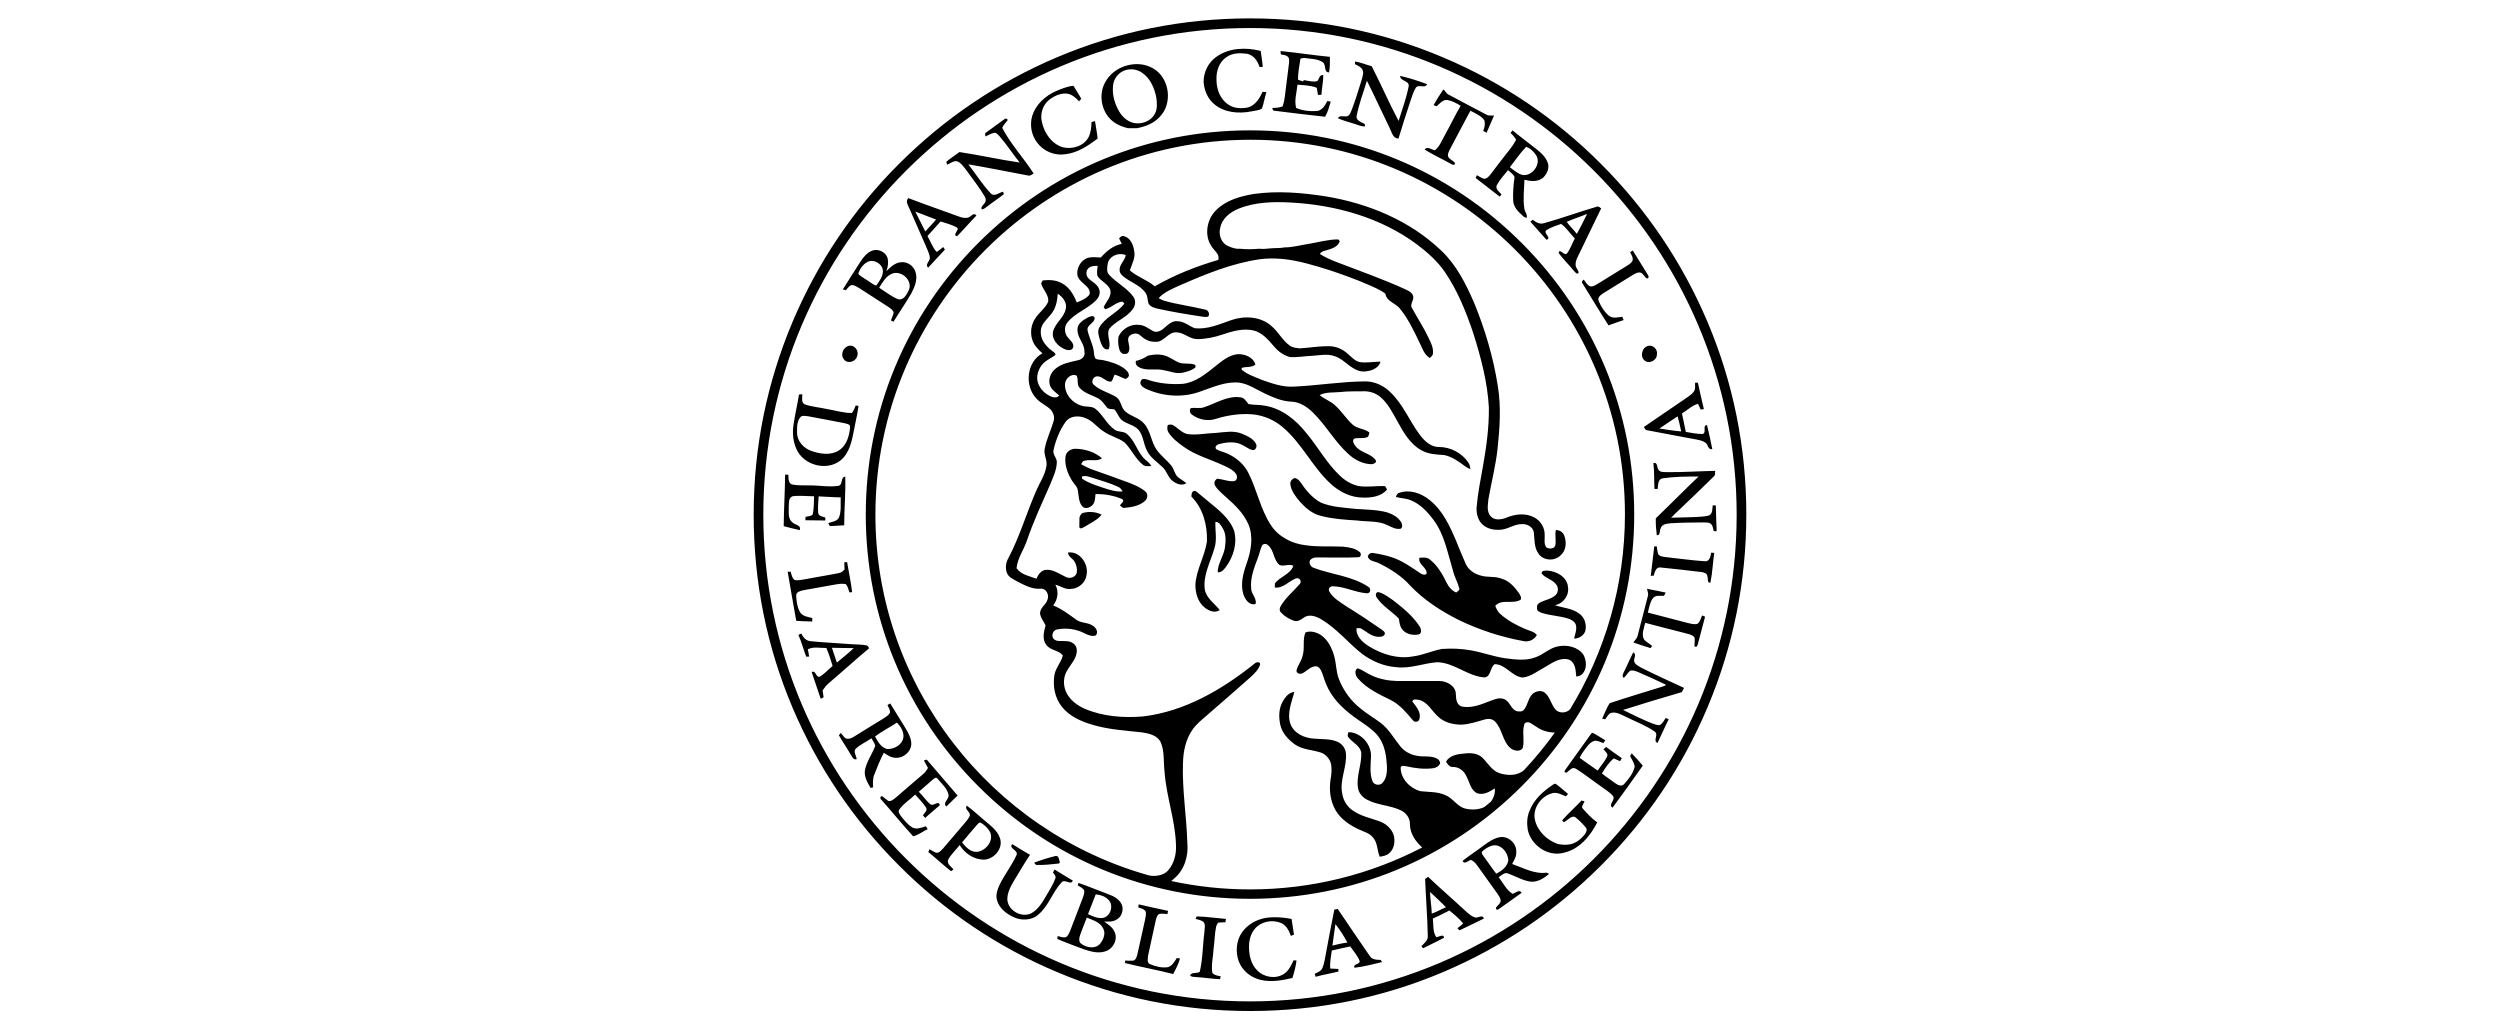 <svg width="170" height="70" viewBox="0 0 170 70" fill="none" xmlns="http://www.w3.org/2000/svg">
<rect width="170" height="70" fill="white"/>
<path d="M87.745 32.951C87.712 32.804 87.786 32.672 87.893 32.582C88.089 32.394 88.311 32.632 88.433 32.787C88.794 33.336 89.237 33.869 89.827 34.18C90.581 34.492 91.4 34.517 92.204 34.607C92.916 34.656 93.646 34.656 94.334 34.844C94.687 34.959 95.047 35.156 95.252 35.467C95.351 35.606 95.4 35.811 95.269 35.943C94.941 36.033 94.638 35.844 94.351 35.713C93.711 35.393 92.966 35.492 92.277 35.393C91.458 35.344 90.622 35.287 89.827 35.082C89.253 34.951 88.786 34.549 88.401 34.123C88.122 33.787 87.811 33.41 87.745 32.951ZM66.887 58.456C66.207 58.448 65.6 58.022 65.256 57.464C65.002 57.808 64.666 58.087 64.469 58.472C64.379 58.759 64.691 58.931 64.838 59.12C64.797 59.153 64.715 59.21 64.674 59.243C64.142 58.825 63.65 58.366 63.125 57.94C63.142 57.89 63.183 57.792 63.207 57.743C63.339 57.825 63.47 57.907 63.617 57.972C63.83 58.054 63.978 57.841 64.117 57.71C64.601 57.153 65.076 56.587 65.551 56.03C65.691 55.858 65.846 55.694 65.936 55.497C66.043 55.202 65.551 55.071 65.74 54.784C66.133 55.063 66.477 55.399 66.854 55.71C67.281 56.087 67.813 56.431 68.002 57.005C68.231 57.694 67.592 58.448 66.887 58.456ZM67.305 56.546C67.158 56.292 66.936 56.087 66.682 55.94C66.568 55.899 66.502 56.038 66.428 56.096C66.092 56.489 65.748 56.882 65.42 57.284C65.674 57.603 66.01 57.972 66.469 57.923C67.067 57.841 67.617 57.12 67.305 56.546ZM76.32 61.627C76.394 61.98 76.23 62.398 75.886 62.554C75.64 62.701 75.353 62.66 75.083 62.668C75.362 62.857 75.656 63.054 75.788 63.365C76.042 63.881 75.689 64.537 75.157 64.693C74.673 64.857 74.165 64.701 73.706 64.553C73.1 64.324 72.485 64.103 71.895 63.849C71.903 63.799 71.919 63.701 71.919 63.652C72.108 63.693 72.313 63.791 72.501 63.717C72.665 63.594 72.731 63.39 72.804 63.209C73.075 62.521 73.329 61.824 73.599 61.136C73.665 60.956 73.747 60.767 73.731 60.57C73.649 60.39 73.452 60.308 73.288 60.21C73.304 60.169 73.321 60.079 73.337 60.038C74.026 60.275 74.706 60.562 75.386 60.816C75.788 60.956 76.206 61.201 76.32 61.627ZM75.025 63.152C74.821 62.709 74.321 62.57 73.903 62.398C73.747 62.8 73.583 63.193 73.444 63.594C73.378 63.783 73.337 64.045 73.526 64.176C73.886 64.447 74.493 64.553 74.812 64.168C75.034 63.889 75.198 63.488 75.025 63.152ZM75.37 61.185C75.148 60.947 74.821 60.841 74.509 60.816C74.329 61.267 74.165 61.718 73.985 62.16C74.321 62.308 74.681 62.496 75.058 62.406C75.534 62.259 75.747 61.546 75.37 61.185ZM82.582 7.094C83.27 7.668 84.237 7.741 85.082 7.577C85.327 7.52 85.606 7.52 85.811 7.381C85.942 7.02 85.999 6.635 86.114 6.266C86.032 6.258 85.942 6.25 85.852 6.242C85.655 6.692 85.36 7.168 84.86 7.307C84.418 7.397 83.918 7.381 83.524 7.11C82.967 6.742 82.713 6.053 82.721 5.406C82.697 4.832 82.901 4.217 83.393 3.889C83.803 3.586 84.344 3.594 84.819 3.66C85.254 3.758 85.524 4.152 85.647 4.553C85.721 4.553 85.794 4.553 85.868 4.553C85.844 4.185 85.77 3.832 85.729 3.463C84.729 3.209 83.573 3.242 82.713 3.865C82.164 4.242 81.844 4.906 81.844 5.561C81.885 6.151 82.123 6.725 82.582 7.094ZM86.721 7.537C87.852 7.676 88.974 7.823 90.105 7.938C90.294 7.627 90.384 7.258 90.491 6.914C90.433 6.897 90.319 6.881 90.261 6.864C90.105 7.168 89.9 7.537 89.507 7.553C89.048 7.577 88.565 7.528 88.138 7.34C87.999 6.815 88.179 6.283 88.229 5.758C88.671 5.799 89.13 5.799 89.54 5.971C89.564 6.135 89.589 6.291 89.622 6.455C89.704 6.455 89.778 6.447 89.859 6.447C89.876 5.996 89.991 5.553 89.982 5.102C89.72 5.07 89.712 5.356 89.581 5.512C89.335 5.586 89.081 5.52 88.843 5.479C88.802 5.471 88.712 5.455 88.663 5.447C88.647 5.471 88.622 5.512 88.606 5.537C88.491 5.504 88.376 5.463 88.261 5.414C88.27 4.93 88.352 4.455 88.433 3.98C88.515 3.963 88.606 3.947 88.688 3.939C89.106 4.012 89.589 3.98 89.95 4.234C90.204 4.414 89.991 4.922 90.376 4.922C90.441 4.57 90.433 4.217 90.433 3.865C89.31 3.758 88.196 3.578 87.073 3.471C87.081 3.545 87.089 3.619 87.098 3.701C87.27 3.742 87.483 3.734 87.597 3.889C87.696 3.988 87.647 4.152 87.655 4.275C87.565 5.037 87.458 5.807 87.368 6.569C87.344 6.791 87.294 7.02 87.221 7.233C86.999 7.323 86.753 7.34 86.516 7.34C86.532 7.455 86.581 7.553 86.721 7.537ZM75.353 7.93C74.853 7.291 74.747 6.34 75.14 5.619C75.73 4.471 77.337 3.996 78.443 4.668C79.541 5.324 79.763 7.045 78.853 7.955C78.459 8.389 77.886 8.61 77.32 8.717C77.115 8.717 76.902 8.717 76.697 8.717C76.181 8.594 75.681 8.356 75.353 7.93ZM76.107 7.586C76.353 8.012 76.787 8.364 77.296 8.389C77.763 8.405 78.271 8.2 78.509 7.774C78.713 7.438 78.681 7.02 78.632 6.643C78.509 6.004 78.23 5.34 77.673 4.955C77.369 4.734 76.968 4.66 76.599 4.75C76.075 4.873 75.689 5.373 75.681 5.906C75.632 6.496 75.812 7.078 76.107 7.586ZM65.068 10.962C65.338 11.061 65.51 11.315 65.683 11.536C66.117 12.143 66.584 12.724 66.969 13.372C67.051 13.503 67.059 13.7 66.945 13.823C66.854 13.954 66.682 14.068 66.756 14.241C66.912 14.232 67.026 14.109 67.15 14.027C67.51 13.741 67.903 13.495 68.264 13.2C68.248 13.159 68.223 13.077 68.207 13.036C67.936 13.093 67.608 13.413 67.363 13.142C66.797 12.536 66.355 11.831 65.846 11.175C67.207 11.405 68.567 11.684 69.928 11.938C70.067 11.979 70.174 11.847 70.288 11.798C69.608 10.741 68.731 9.807 68.149 8.692C68.231 8.504 68.379 8.348 68.51 8.192C68.534 8.045 68.362 8.036 68.281 8.118C67.871 8.422 67.453 8.717 67.043 9.02C66.936 9.077 67.01 9.192 67.018 9.282C67.215 9.192 67.395 9.061 67.617 9.036C67.772 9.02 67.862 9.159 67.961 9.258C68.461 9.823 68.862 10.462 69.338 11.052C67.969 10.856 66.609 10.544 65.24 10.339C64.945 10.569 64.633 10.757 64.355 10.995C64.363 11.044 64.388 11.151 64.396 11.2C64.617 11.118 64.822 10.93 65.068 10.962ZM78.533 23.239C79.132 23.321 79.41 22.559 80 22.6C80.516 22.608 80.885 23.059 81.402 23.059C81.992 23.059 82.574 22.936 83.131 22.748C83.811 22.518 84.541 22.305 85.262 22.477C85.868 22.633 86.27 23.141 86.663 23.592C86.942 23.919 87.302 24.165 87.712 24.28C88.212 24.313 88.696 24.215 89.196 24.198C89.712 24.165 90.245 24.043 90.745 24.215C91.466 24.436 91.908 25.239 92.712 25.264C93.162 25.255 93.744 25.083 93.875 24.592C93.408 24.592 92.941 24.69 92.474 24.624C92.138 24.559 91.908 24.28 91.662 24.075C91.31 23.739 90.835 23.534 90.351 23.543C89.687 23.534 89.032 23.649 88.376 23.69C88.155 23.657 87.917 23.649 87.729 23.518C87.221 23.174 86.95 22.592 86.491 22.198C85.762 21.518 84.647 21.453 83.737 21.764C82.934 22.043 82.115 22.412 81.246 22.321C80.861 22.174 80.533 21.862 80.107 21.846C79.713 21.78 79.418 22.092 79.148 22.321C78.943 22.502 78.648 22.649 78.386 22.502C78.091 22.338 77.82 22.108 77.468 22.092C76.894 22.01 76.312 22.362 76.066 22.87C76.009 23.133 76.034 23.411 76.091 23.674C76.132 23.87 76.263 24.108 76.501 24.067C76.787 24.092 76.829 23.739 76.779 23.526C76.763 23.305 76.624 23.034 76.804 22.846C77.001 22.657 77.337 22.608 77.541 22.813C77.804 23.051 78.14 23.256 78.533 23.239ZM54.159 30.542C53.922 30.017 53.873 29.419 53.963 28.853C54.061 28.173 54.225 27.509 54.331 26.829C54.389 26.821 54.495 26.813 54.553 26.804C54.569 27.034 54.463 27.362 54.717 27.493C55.2 27.665 55.717 27.698 56.217 27.812C56.79 27.903 57.347 28.091 57.929 28.083C58.044 27.927 58.126 27.755 58.192 27.567C58.257 27.583 58.315 27.591 58.38 27.608C58.298 28.173 58.167 28.73 58.061 29.296C57.921 30.017 57.757 30.82 57.151 31.312C56.2 32.066 54.635 31.623 54.159 30.542ZM54.2 29.427C54.2 30.001 54.651 30.484 55.176 30.665C55.766 30.869 56.462 30.984 57.028 30.64C57.487 30.361 57.7 29.82 57.774 29.304C57.782 29.165 57.856 29.009 57.749 28.886C57.626 28.812 57.487 28.796 57.356 28.763C56.553 28.616 55.749 28.444 54.938 28.304C54.782 28.288 54.61 28.247 54.471 28.321C54.176 28.607 54.2 29.058 54.2 29.427ZM116.553 32.386C116.659 32.295 116.61 32.14 116.635 32.017C115.536 32.041 114.446 32.115 113.348 32.107C113.151 32.091 112.906 32.132 112.783 31.951C112.643 31.787 112.742 31.402 112.43 31.492C112.504 32.074 112.471 32.664 112.504 33.246C112.561 33.246 112.668 33.246 112.725 33.246C112.75 33 112.725 32.64 113.012 32.533C113.832 32.41 114.668 32.402 115.504 32.402C114.52 33.336 113.569 34.312 112.594 35.246C112.586 35.631 112.611 36.008 112.66 36.393C112.922 36.426 112.832 36.09 112.922 35.934C113.004 35.631 113.365 35.606 113.619 35.582C114.356 35.533 115.094 35.533 115.823 35.525C115.995 35.541 116.2 35.5 116.34 35.623C116.479 35.746 116.487 35.951 116.536 36.115C116.585 36.115 116.684 36.123 116.733 36.123C116.717 35.541 116.684 34.959 116.676 34.369C116.618 34.369 116.512 34.369 116.462 34.369C116.438 34.607 116.462 34.918 116.217 35.049C115.946 35.131 115.651 35.131 115.372 35.156C114.791 35.18 114.217 35.188 113.635 35.205C113.725 35.115 113.807 35.033 113.897 34.943C114.774 34.107 115.676 33.254 116.553 32.386ZM53.897 35.533C53.553 35.279 53.651 34.803 53.635 34.434C53.651 34.197 53.61 33.844 53.897 33.746C54.381 33.681 54.873 33.746 55.356 33.746C55.348 34.148 55.348 34.557 55.274 34.959C55.167 35.123 54.946 35.098 54.774 35.148C54.774 35.221 54.774 35.295 54.766 35.377C55.217 35.385 55.676 35.393 56.126 35.393C56.126 35.344 56.118 35.238 56.118 35.188C55.938 35.123 55.651 35.106 55.635 34.852C55.602 34.484 55.651 34.115 55.667 33.754C56.167 33.771 56.667 33.82 57.167 33.82C57.151 34.262 57.216 34.721 57.069 35.139C56.962 35.459 56.585 35.475 56.315 35.574C56.34 35.623 56.397 35.721 56.43 35.77C56.757 35.77 57.085 35.729 57.405 35.721C57.405 34.615 57.511 33.517 57.479 32.41C57.134 32.451 57.339 32.943 57.028 33.033C56.38 33.14 55.717 33 55.061 33.008C54.684 32.992 54.307 33.025 53.938 32.959C53.594 32.926 53.618 32.541 53.61 32.287C53.537 32.279 53.463 32.279 53.389 32.271C53.373 33.443 53.307 34.607 53.291 35.779C53.651 35.877 54.02 35.967 54.389 36.049C54.487 35.697 54.078 35.705 53.897 35.533ZM105.243 38.803C105.087 38.803 104.816 38.778 104.833 38.999C105.079 39.319 105.53 39.385 105.784 39.704C105.988 39.901 105.988 40.262 105.784 40.458C105.513 40.729 105.112 40.778 104.784 40.942C104.628 40.999 104.489 41.13 104.521 41.311C104.464 41.54 104.702 41.63 104.874 41.688C105.439 41.86 106.046 41.884 106.62 42.056C106.841 42.13 107.078 42.253 107.16 42.491C107.242 42.81 107.103 43.122 107.038 43.425C107.365 43.425 107.693 43.228 107.8 42.909C107.906 42.491 107.767 42.007 107.415 41.745C106.931 41.36 106.292 41.343 105.734 41.155C106.308 41.048 106.726 40.475 106.62 39.893C106.554 39.237 105.857 38.844 105.243 38.803ZM115.446 42.409C115.217 42.499 114.963 42.401 114.725 42.352C113.832 42.122 112.938 41.884 112.053 41.655C112.143 41.327 112.184 40.966 112.397 40.68C112.578 40.442 112.897 40.532 113.151 40.516C113.176 40.458 113.233 40.352 113.266 40.294C112.848 40.196 112.422 40.13 111.996 40.04C112.029 40.212 112.119 40.393 112.045 40.573C111.816 41.45 111.586 42.327 111.365 43.204C111.332 43.401 111.168 43.532 111.07 43.687C111.455 43.819 111.848 43.958 112.242 44.072C112.266 44.032 112.315 43.958 112.34 43.925C112.176 43.753 111.93 43.671 111.791 43.474C111.602 43.114 111.799 42.712 111.873 42.352C112.742 42.573 113.602 42.81 114.471 43.023C114.717 43.105 115.02 43.122 115.209 43.319C115.29 43.515 115.209 43.745 115.225 43.95C115.389 44.056 115.446 43.876 115.463 43.761C115.627 43.146 115.782 42.54 115.946 41.934C115.881 41.909 115.815 41.876 115.741 41.852C115.651 42.04 115.61 42.27 115.446 42.409ZM59.101 44.081C58.175 44.851 57.282 45.671 56.364 46.449C56.192 46.589 56.061 46.769 55.938 46.949C55.954 47.105 55.995 47.261 56.004 47.416C55.946 47.457 55.872 47.482 55.807 47.515C55.61 46.908 55.389 46.302 55.192 45.695C55.504 45.572 55.462 46.064 55.725 46.023C56.069 45.835 56.315 45.523 56.618 45.285C56.495 44.876 56.364 44.458 56.192 44.064C55.774 44.072 55.315 43.95 54.93 44.154C54.963 44.318 55.004 44.482 55.02 44.646C54.971 44.646 54.873 44.654 54.823 44.654C54.635 44.163 54.504 43.655 54.291 43.171C54.356 43.138 54.43 43.114 54.495 43.081C54.61 43.359 54.84 43.597 55.159 43.605C56.053 43.696 56.946 43.728 57.847 43.802C58.224 43.835 58.61 43.81 58.978 43.9C59.019 43.941 59.077 44.032 59.101 44.081ZM58.052 44.072C57.552 44.064 57.061 44.064 56.569 44.048C56.675 44.384 56.798 44.712 56.905 45.056C57.29 44.728 57.692 44.425 58.052 44.072ZM111.119 44.958C111.103 44.745 111.299 44.499 111.062 44.359C110.84 44.786 110.66 45.236 110.439 45.663C110.381 45.794 110.267 45.974 110.414 46.097C110.586 45.958 110.676 45.744 110.848 45.613C111.029 45.548 111.217 45.638 111.381 45.695C112.02 45.966 112.651 46.261 113.274 46.556C113.242 46.662 113.094 46.654 113.004 46.703C111.824 47.072 110.627 47.425 109.455 47.818C109.242 48.146 109.119 48.515 108.947 48.867C108.996 48.883 109.095 48.908 109.152 48.916C109.267 48.76 109.357 48.572 109.529 48.482C109.906 48.375 110.25 48.605 110.578 48.752C111.234 49.08 111.938 49.334 112.537 49.76C112.799 49.982 112.373 50.367 112.709 50.523C112.971 49.99 113.201 49.441 113.471 48.916C113.422 48.892 113.324 48.842 113.274 48.818C113.16 48.99 113.053 49.195 112.873 49.301C112.692 49.334 112.529 49.244 112.356 49.195C111.676 48.924 111.021 48.596 110.365 48.277C111.693 47.859 113.028 47.449 114.364 47.064C114.414 46.966 114.463 46.867 114.512 46.777C113.537 46.318 112.545 45.884 111.586 45.392C111.406 45.277 111.168 45.187 111.119 44.958ZM59.454 52.67C59.339 52.948 59.355 53.252 59.372 53.538C59.331 53.547 59.241 53.571 59.2 53.579C58.987 53.219 58.749 52.809 58.815 52.375C58.929 51.776 59.315 51.276 59.519 50.711C59.47 50.523 59.347 50.367 59.257 50.203C58.888 50.465 58.454 50.637 58.142 50.965C58.061 51.186 58.224 51.399 58.257 51.621C58.036 51.703 57.954 51.465 57.856 51.326C57.602 50.875 57.298 50.449 57.044 49.998C57.077 49.957 57.143 49.875 57.175 49.842C57.323 49.99 57.438 50.277 57.692 50.236C57.815 50.236 57.929 50.17 58.036 50.113C58.733 49.687 59.421 49.252 60.126 48.826C60.273 48.728 60.437 48.621 60.519 48.465C60.544 48.277 60.421 48.113 60.347 47.941C60.413 47.9 60.47 47.867 60.536 47.834C60.921 48.482 61.339 49.105 61.716 49.76C61.888 50.096 62.06 50.498 61.913 50.875C61.757 51.268 61.331 51.563 60.896 51.531C60.593 51.522 60.339 51.35 60.101 51.186C59.855 51.654 59.651 52.162 59.454 52.67ZM60.322 50.932C60.798 50.957 61.347 50.654 61.429 50.154C61.478 49.76 61.249 49.408 60.995 49.137C60.503 49.457 59.97 49.727 59.503 50.08C59.691 50.432 59.913 50.834 60.322 50.932ZM79.427 65.766C79.008 65.832 78.582 65.725 78.197 65.561C77.976 65.471 78.058 65.184 78.066 64.996C78.23 64.217 78.402 63.439 78.574 62.66C78.623 62.48 78.648 62.267 78.812 62.16C78.992 62.095 79.197 62.152 79.385 62.16C79.394 62.103 79.418 61.996 79.427 61.939C78.763 61.8 78.091 61.644 77.427 61.496C77.419 61.562 77.41 61.636 77.402 61.701C77.582 61.775 77.828 61.808 77.918 62.013C77.935 62.193 77.902 62.373 77.861 62.554C77.681 63.332 77.525 64.111 77.345 64.881C77.296 65.045 77.255 65.275 77.058 65.324C76.878 65.34 76.697 65.324 76.517 65.316C76.517 65.356 76.509 65.447 76.501 65.488C77.591 65.758 78.689 65.955 79.779 66.234C79.951 65.889 80.148 65.553 80.238 65.176C80.189 65.168 80.082 65.152 80.025 65.143C79.861 65.397 79.713 65.676 79.427 65.766ZM81.295 62.48C81.475 62.545 81.68 62.562 81.828 62.685C82 62.865 81.902 63.144 81.902 63.365C81.779 64.266 81.795 65.201 81.582 66.086C81.377 66.225 81.041 66.078 80.926 66.324C81.016 66.447 81.172 66.422 81.311 66.438C81.861 66.471 82.41 66.561 82.959 66.586C82.967 66.537 83 66.438 83.008 66.389C82.803 66.348 82.565 66.324 82.434 66.143C82.352 65.602 82.5 65.053 82.524 64.512C82.598 64.013 82.59 63.513 82.697 63.013C82.721 62.914 82.778 62.832 82.828 62.742C82.992 62.718 83.156 62.718 83.319 62.718C83.336 62.644 83.352 62.562 83.369 62.488C82.705 62.431 82.041 62.332 81.377 62.316L81.295 62.48ZM92.802 8.602C92.9 8.397 92.646 8.372 92.523 8.291C92.367 8.217 92.204 8.069 92.253 7.881C92.408 7.061 92.712 6.283 92.949 5.488C93.482 6.553 93.974 7.635 94.498 8.708C94.646 8.987 94.703 9.413 95.097 9.422C95.351 8.577 95.621 7.733 95.9 6.897C96.014 6.578 96.096 6.25 96.277 5.963C96.465 5.701 96.9 6.045 97.047 5.725C96.449 5.504 95.834 5.299 95.211 5.16C95.187 5.537 95.891 5.463 95.785 5.897C95.629 6.692 95.342 7.446 95.105 8.225C94.457 7.004 93.908 5.733 93.277 4.504C92.892 4.406 92.531 4.234 92.138 4.185C92.138 4.225 92.138 4.324 92.138 4.365C92.318 4.455 92.531 4.537 92.638 4.725C92.761 4.947 92.646 5.201 92.597 5.422C92.376 6.11 92.179 6.799 91.917 7.471C91.859 7.61 91.81 7.758 91.695 7.864C91.474 8.02 91.13 7.766 90.974 8.036C91.335 8.209 91.728 8.299 92.105 8.422C92.343 8.504 92.564 8.594 92.802 8.602ZM61.863 14.232C61.765 13.995 61.544 13.708 61.765 13.47C62.896 13.905 64.043 14.298 65.183 14.716C65.396 14.798 65.65 14.863 65.871 14.781C66.051 14.708 66.215 14.413 66.395 14.659C65.945 15.117 65.535 15.609 65.084 16.06C64.814 16.027 65.043 15.781 65.101 15.642C65.199 15.527 65.027 15.445 64.945 15.404C64.633 15.257 64.289 15.167 63.961 15.06C63.666 15.388 63.363 15.724 63.068 16.052C63.273 16.412 63.412 16.814 63.691 17.134C63.847 17.035 63.994 16.921 64.133 16.798C64.174 16.855 64.216 16.912 64.256 16.97C63.871 17.371 63.502 17.797 63.117 18.199C62.871 17.986 63.24 17.773 63.232 17.527C63.207 17.306 63.117 17.109 63.035 16.904C62.642 16.011 62.248 15.126 61.863 14.232ZM62.24 14.388C62.462 14.839 62.691 15.29 62.92 15.74C63.158 15.462 63.42 15.208 63.658 14.929C63.183 14.757 62.708 14.56 62.24 14.388ZM104.997 15.175C106.21 14.839 107.39 14.404 108.595 14.052C108.709 14.003 108.791 14.126 108.882 14.167C108.39 15.167 107.914 16.166 107.431 17.166C107.3 17.445 107.111 17.724 107.144 18.052C107.16 18.24 107.357 18.371 107.341 18.568C107.193 18.674 107.111 18.494 107.013 18.404C106.685 17.994 106.3 17.634 105.988 17.207C106.038 16.814 106.382 17.461 106.562 17.224C106.792 16.921 106.906 16.544 107.087 16.216C106.767 15.896 106.521 15.478 106.152 15.224C105.816 15.355 105.448 15.454 105.144 15.658C104.923 15.863 105.546 16.183 105.161 16.306C104.792 15.896 104.431 15.478 104.062 15.068C104.12 15.027 104.177 14.986 104.235 14.945C104.439 15.117 104.71 15.273 104.997 15.175ZM106.538 15.085C106.734 15.38 107.013 15.617 107.226 15.904C107.472 15.462 107.701 15.003 107.923 14.544C107.464 14.741 106.988 14.88 106.538 15.085ZM111.783 29.034C112.766 28.37 113.742 27.698 114.725 27.026C114.897 26.903 115.086 26.78 115.2 26.599C115.307 26.427 115.25 26.214 115.266 26.026C115.315 26.026 115.405 26.018 115.454 26.018C115.586 26.616 115.717 27.222 115.864 27.821C115.79 27.829 115.717 27.837 115.643 27.845C115.586 27.714 115.528 27.583 115.463 27.46C115.045 27.575 114.741 27.894 114.373 28.116C114.455 28.534 114.553 28.952 114.635 29.37C115.004 29.443 115.381 29.501 115.766 29.517C116.094 29.419 115.725 28.935 116.077 28.902C116.208 29.452 116.331 29.992 116.438 30.542C116.159 30.599 116.159 30.279 116.003 30.132C115.815 29.968 115.553 29.927 115.315 29.878C114.209 29.681 113.102 29.46 111.996 29.255C111.881 29.255 111.84 29.124 111.783 29.034ZM112.84 29.14C113.332 29.214 113.823 29.296 114.323 29.337C114.241 28.993 114.176 28.648 114.078 28.312C113.668 28.591 113.242 28.853 112.84 29.14ZM82.188 34.115C81.885 33.877 81.606 33.615 81.295 33.386C81.066 33.32 81.008 33.607 81.016 33.771C81.811 34.557 82.106 35.721 82.074 36.803C81.934 37.811 81.353 38.713 81.287 39.745C81.279 40.327 81.459 40.966 81.943 41.335C82.221 41.548 82.623 41.712 82.942 41.483C82.59 41.032 82.033 40.688 81.926 40.081C81.795 39.098 82.32 38.196 82.582 37.278C82.77 36.697 82.623 36.09 82.647 35.492C82.91 35.475 83.033 35.738 83.147 35.926C83.393 36.319 83.352 36.803 83.295 37.246C83.205 37.828 82.803 38.319 82.803 38.917C83.09 38.942 83.262 38.688 83.41 38.483C83.885 37.811 84.131 36.942 83.934 36.131C83.639 35.27 82.877 34.68 82.188 34.115ZM110.848 51.408C110.955 51.645 111.127 51.867 111.16 52.129C111.062 52.588 110.75 52.973 110.439 53.317C110.275 53.514 110.004 53.383 109.84 53.26C109.537 53.038 109.226 52.834 108.931 52.596C109.152 52.227 109.398 51.85 109.734 51.572C109.881 51.629 110.021 51.694 110.168 51.76C110.201 51.711 110.258 51.604 110.283 51.555C109.922 51.309 109.57 51.055 109.218 50.793C109.16 50.842 109.103 50.9 109.037 50.949C109.136 51.096 109.365 51.227 109.291 51.432C109.127 51.785 108.849 52.072 108.644 52.399C108.226 52.121 107.824 51.817 107.415 51.531C107.537 51.26 107.726 51.022 107.906 50.785C108.037 50.613 108.201 50.441 108.414 50.375C108.627 50.35 108.832 50.457 109.029 50.531C109.07 50.465 109.119 50.4 109.16 50.342C108.873 50.178 108.611 49.982 108.316 49.842C108.209 49.801 108.177 49.957 108.111 50.014C107.554 50.801 106.988 51.572 106.431 52.358C106.349 52.465 106.39 52.547 106.529 52.539C106.718 52.407 106.89 52.121 107.152 52.268C107.751 52.637 108.291 53.08 108.865 53.473C109.144 53.686 109.455 53.858 109.685 54.129C109.873 54.415 109.324 54.702 109.652 54.923C110.349 53.981 111.037 53.022 111.709 52.063C111.463 51.776 111.217 51.49 110.955 51.227C110.939 51.268 110.881 51.367 110.848 51.408ZM62.011 56.251C61.716 56.063 61.495 55.784 61.281 55.514C61.175 55.366 61.019 55.169 61.183 55.005C61.47 54.62 61.896 54.366 62.232 54.03C62.486 54.317 62.765 54.596 62.97 54.915C63.093 55.12 62.855 55.284 62.757 55.44C62.814 55.497 62.863 55.555 62.912 55.62C63.232 55.317 63.584 55.047 63.912 54.751C63.822 54.383 63.462 54.866 63.265 54.686C62.962 54.44 62.757 54.104 62.478 53.842C62.789 53.563 63.109 53.284 63.429 53.014C63.519 52.932 63.666 52.809 63.757 52.957C64.027 53.284 64.388 53.588 64.494 54.014C64.593 54.333 64.052 54.579 64.355 54.842C64.609 54.596 64.855 54.342 65.117 54.096C64.42 53.284 63.715 52.473 63.019 51.654C62.97 51.67 62.871 51.694 62.822 51.711C62.912 51.883 63.011 52.047 63.101 52.219C63.011 52.383 62.904 52.539 62.757 52.653C62.134 53.178 61.519 53.719 60.896 54.252C60.757 54.358 60.609 54.505 60.413 54.465C60.257 54.374 60.134 54.243 59.986 54.137C59.823 54.153 59.839 54.317 59.946 54.399C60.667 55.21 61.355 56.063 62.093 56.866C62.453 56.792 62.748 56.53 63.084 56.382C63.052 56.333 62.994 56.235 62.962 56.186C62.65 56.276 62.306 56.44 62.011 56.251ZM107.578 54.923C107.578 54.768 107.693 54.637 107.751 54.497C107.701 54.481 107.603 54.448 107.546 54.432C107.136 54.874 106.677 55.276 106.275 55.727C106.169 55.8 106.349 55.964 106.423 55.866C106.636 55.751 106.824 55.473 107.087 55.546C107.365 55.751 107.603 55.997 107.824 56.259C107.972 56.415 107.849 56.628 107.742 56.767C107.488 57.071 107.16 57.341 106.759 57.415C106.48 57.464 106.193 57.448 105.923 57.39C105.185 57.128 104.546 56.514 104.374 55.743C104.202 54.94 104.808 54.12 105.579 53.932C105.898 53.858 106.193 54.038 106.48 54.153C106.529 54.104 106.579 54.047 106.628 53.989C106.365 53.776 106.111 53.538 105.833 53.334C105.751 53.243 105.652 53.325 105.579 53.375C104.931 53.809 104.317 54.358 104.022 55.104C103.841 55.505 103.817 55.964 103.882 56.391C104.079 57.448 105.226 58.267 106.292 57.997C107.374 57.776 108.136 56.866 108.611 55.923C108.234 55.645 107.89 55.292 107.578 54.923ZM72.952 59.882C72.542 59.628 72.124 59.39 71.714 59.128C71.69 59.177 71.632 59.275 71.6 59.325C71.682 59.447 71.829 59.57 71.764 59.734C71.624 60.136 71.387 60.48 71.182 60.849C70.895 61.333 70.6 61.865 70.084 62.127C69.436 62.398 68.592 61.931 68.502 61.226C68.469 60.751 68.707 60.308 68.936 59.915C69.305 59.316 69.649 58.71 70.043 58.128C69.633 57.89 69.223 57.653 68.83 57.399C68.567 57.702 69.239 57.8 69.133 58.12C68.813 58.841 68.313 59.464 67.969 60.169C67.822 60.496 67.682 60.882 67.805 61.242C67.961 61.759 68.403 62.111 68.871 62.34C69.42 62.619 70.149 62.611 70.624 62.177C71.321 61.578 71.583 60.636 72.206 59.98C72.436 59.767 72.829 60.226 72.952 59.882ZM100.899 62.464C100.366 62.718 99.842 62.988 99.309 63.234C99.211 63.299 99.162 63.168 99.112 63.111C99.252 63.013 99.383 62.906 99.498 62.791C99.219 62.464 98.891 62.177 98.555 61.914C98.186 62.111 97.809 62.291 97.432 62.464C97.49 62.882 97.408 63.373 97.678 63.734C97.834 63.709 98.178 63.48 98.194 63.767C97.727 64.021 97.244 64.242 96.768 64.48C96.744 64.447 96.686 64.373 96.654 64.34C96.85 64.135 97.129 63.939 97.088 63.611C97.063 62.332 96.957 61.054 96.908 59.767C96.973 59.718 97.039 59.669 97.113 59.628C97.965 60.439 98.858 61.201 99.719 62.005C99.899 62.16 100.088 62.332 100.333 62.398C100.53 62.414 100.842 62.168 100.899 62.464ZM98.326 61.693C97.981 61.333 97.604 60.996 97.244 60.652C97.252 61.144 97.35 61.636 97.359 62.127C97.695 62.013 97.998 61.824 98.326 61.693ZM93.884 65.275C93.908 65.316 93.957 65.389 93.982 65.422C93.359 65.561 92.736 65.742 92.105 65.807C91.982 65.52 92.523 65.594 92.449 65.332C92.31 64.971 92.031 64.676 91.818 64.357C91.4 64.455 90.974 64.529 90.564 64.635C90.507 65.045 90.417 65.455 90.458 65.865C90.638 65.873 90.827 65.873 91.007 65.889C91.007 65.93 91.015 66.02 91.015 66.061C90.499 66.201 89.974 66.274 89.466 66.422C89.442 66.356 89.417 66.283 89.401 66.217C89.605 66.119 89.843 66.037 89.933 65.807C90.064 65.496 90.089 65.16 90.163 64.832C90.343 63.832 90.54 62.84 90.736 61.849C90.81 61.832 90.892 61.816 90.966 61.808C91.687 62.873 92.4 63.939 93.138 64.996C93.285 65.258 93.605 65.266 93.884 65.275ZM91.622 64.094C91.392 63.652 91.113 63.234 90.81 62.84C90.745 63.324 90.663 63.816 90.605 64.299C90.941 64.217 91.277 64.135 91.622 64.094ZM87.294 66.234C86.729 66.594 85.934 66.455 85.483 65.979C85.073 65.57 84.934 64.971 84.934 64.414C84.926 63.963 85.04 63.48 85.352 63.136C85.762 62.66 86.483 62.529 87.057 62.742C87.45 62.882 87.647 63.267 87.778 63.636C87.835 63.619 87.942 63.578 87.991 63.562C87.925 63.201 87.893 62.849 87.827 62.488C87.253 62.373 86.663 62.332 86.09 62.414C85.45 62.521 84.836 62.857 84.459 63.398C84.065 63.955 84.008 64.701 84.221 65.332C84.45 65.996 85.057 66.479 85.729 66.635C86.442 66.799 87.188 66.668 87.884 66.504C88.007 66.119 88.114 65.717 88.163 65.316C88.114 65.316 88.016 65.299 87.966 65.299C87.802 65.635 87.638 66.02 87.294 66.234ZM72.452 10.487C73.28 10.389 73.993 9.913 74.64 9.422C74.599 9.02 74.517 8.635 74.46 8.233C74.403 8.25 74.28 8.282 74.222 8.299C74.214 8.651 74.181 9.004 74.026 9.323C73.706 9.938 72.903 10.175 72.263 10.012C71.501 9.782 71.001 9.028 70.846 8.282C70.715 7.733 70.911 7.119 71.362 6.774C71.698 6.52 72.124 6.324 72.55 6.365C72.895 6.406 73.149 6.651 73.378 6.889C73.419 6.848 73.493 6.758 73.526 6.717C73.37 6.414 73.165 6.135 72.993 5.832C72.575 5.873 72.182 6.037 71.796 6.201C71.075 6.52 70.428 7.11 70.19 7.881C70.01 8.495 70.133 9.2 70.534 9.708C70.969 10.298 71.731 10.602 72.452 10.487ZM73.681 34.869C73.517 34.894 73.444 35.057 73.403 35.197C73.403 35.41 73.403 35.631 73.394 35.844C73.468 36.033 73.665 35.852 73.772 35.811C74.165 35.557 74.616 35.369 74.911 35C74.534 34.803 74.083 34.77 73.681 34.869ZM71.764 58.21C71.272 58.333 70.796 58.48 70.321 58.661C70.354 58.702 70.419 58.776 70.452 58.816C70.969 58.833 71.493 58.776 72.01 58.718C72.026 58.694 72.059 58.653 72.075 58.636C72.01 58.48 72.01 58.144 71.764 58.21ZM97.58 10.216C97.342 10.192 97.047 9.905 96.875 10.175C97.449 10.52 98.063 10.807 98.645 11.134C98.743 11.208 98.973 11.282 98.932 11.069C98.801 10.921 98.612 10.848 98.498 10.7C98.399 10.52 98.514 10.315 98.596 10.151C99.063 9.274 99.514 8.397 99.989 7.528C100.317 7.717 100.71 7.856 100.932 8.176C101.006 8.413 100.956 8.668 100.858 8.897C100.932 8.938 101.014 8.987 101.087 9.028C101.251 8.635 101.424 8.241 101.596 7.856C101.415 7.848 101.227 7.889 101.071 7.791C100.211 7.34 99.35 6.889 98.498 6.43C98.326 6.365 98.293 6.16 98.145 6.086C97.908 6.43 97.686 6.791 97.481 7.151C97.539 7.168 97.645 7.209 97.695 7.225C97.899 7.037 98.112 6.766 98.424 6.799C98.752 6.864 99.047 7.02 99.325 7.192C98.957 7.815 98.645 8.479 98.293 9.11C98.072 9.487 97.924 9.93 97.58 10.216ZM110.668 18.052C109.996 18.47 109.316 18.887 108.636 19.305C108.472 19.396 108.275 19.535 108.078 19.453C107.914 19.346 107.808 19.166 107.693 19.01C107.619 19.076 107.513 19.174 107.611 19.273C108.201 20.223 108.775 21.19 109.381 22.125C109.726 21.994 110.07 21.879 110.406 21.764C110.381 21.69 110.349 21.617 110.316 21.543C110.021 21.567 109.676 21.682 109.414 21.477C109.095 21.215 108.882 20.854 108.718 20.486C108.595 20.232 108.849 20.059 109.029 19.936C109.668 19.543 110.308 19.15 110.947 18.748C111.135 18.642 111.348 18.478 111.578 18.543C111.742 18.625 111.824 18.814 111.963 18.928C112.143 18.961 112.127 18.773 112.045 18.674C111.701 18.133 111.373 17.576 111.029 17.035C110.971 17.076 110.906 17.117 110.848 17.15C110.93 17.33 111.086 17.535 111.004 17.74C110.93 17.879 110.799 17.97 110.668 18.052ZM58.274 24.256C58.446 23.919 58.142 23.444 57.757 23.51C57.356 23.575 57.118 24.1 57.38 24.428C57.61 24.764 58.159 24.616 58.274 24.256ZM81.574 26.64C82.442 26.345 83.319 25.927 84.262 26.018C84.901 26.108 85.442 26.493 86.016 26.763C86.573 27.026 87.155 27.28 87.786 27.312C88.36 27.321 88.86 27.648 89.261 28.034C90.155 28.902 90.753 30.025 91.679 30.861C92.113 31.271 92.687 31.566 93.293 31.566C93.416 31.541 93.621 31.468 93.556 31.304C93.22 30.804 92.49 30.804 92.154 30.304C92.048 30.173 91.908 29.902 92.13 29.812C92.4 29.763 92.687 29.829 92.941 29.738C93.089 29.697 93.08 29.534 93.121 29.411C92.777 29.132 92.285 29.165 91.966 28.861C91.531 28.468 91.228 27.952 90.786 27.567C90.482 27.263 90.048 27.149 89.737 26.862C90.179 26.64 90.687 26.706 91.154 26.657C91.671 26.599 92.187 26.616 92.712 26.608C93.113 26.591 93.523 26.722 93.843 26.977C94.383 27.419 94.687 28.058 95.023 28.648C95.433 29.394 95.883 30.197 96.662 30.623C97.129 30.886 97.678 30.91 98.203 30.943C98.735 31.05 99.186 31.378 99.612 31.697C99.727 31.787 99.858 31.853 99.989 31.902C99.965 31.746 99.948 31.591 99.85 31.459C99.416 30.804 98.645 30.402 97.858 30.394C97.276 30.41 96.842 29.96 96.522 29.534C95.834 28.599 95.4 27.485 94.547 26.673C94.08 26.206 93.433 25.911 92.769 25.936C91.179 25.952 89.605 26.214 88.016 26.288C87.253 26.345 86.516 26.083 85.803 25.829C85.335 25.632 84.827 25.468 84.434 25.141C84.434 25.108 84.434 25.042 84.434 25.018C84.737 24.911 85.106 25.018 85.368 24.788C85.221 24.28 84.639 24.067 84.164 24.084C83.573 24.141 83.098 24.542 82.656 24.895C82 25.419 81.303 26.001 80.443 26.1C79.615 26.157 78.771 26.075 77.984 25.805C77.853 25.764 77.656 25.723 77.591 25.887C77.443 26.108 77.681 26.321 77.869 26.411C79.017 26.96 80.377 27.067 81.574 26.64ZM90.474 32.886C91.073 33.443 91.867 33.844 92.703 33.836C93.277 33.853 93.941 33.754 94.318 33.287C94.285 33.23 94.22 33.115 94.187 33.058C93.58 33.025 92.974 33.148 92.376 33.049C91.892 32.943 91.458 32.681 91.105 32.336C90.204 31.492 89.622 30.386 88.835 29.452C88.122 28.55 87.155 27.763 85.983 27.583C85.631 27.509 85.254 27.55 84.901 27.476C84.737 27.304 84.623 27.034 84.344 27.017C83.467 26.895 82.688 27.427 81.885 27.689C81.59 27.804 81.27 27.698 80.975 27.755C80.861 27.886 80.91 28.108 81.057 28.198C81.516 28.542 82.147 28.665 82.697 28.476C83.516 28.222 84.385 28.099 85.237 28.181C85.95 28.263 86.639 28.558 87.188 29.017C88.515 30.115 89.228 31.738 90.474 32.886ZM105.972 43.95C105.39 44.04 104.964 44.507 104.415 44.695C103.735 44.958 102.989 44.843 102.292 44.753C101.514 44.63 100.768 44.351 99.998 44.22C99.35 44.105 98.686 44.081 98.039 44.13C97.367 44.261 96.744 44.556 96.064 44.638C95.031 44.827 93.966 44.49 93.089 43.95C92.662 43.679 92.195 43.278 92.244 42.72C92.359 42.728 92.482 42.688 92.581 42.753C92.908 42.95 93.212 43.228 93.605 43.294C93.793 43.31 94.047 43.335 94.154 43.146C94.228 42.966 94.023 42.876 93.916 42.786C93.154 42.253 92.384 41.745 91.597 41.261C91.171 40.966 90.671 40.696 90.4 40.237C90.278 40.057 90.45 39.835 90.654 39.868C91.45 39.885 92.171 40.294 92.957 40.343C93.212 40.36 93.252 39.991 93.031 39.893C91.925 39.163 90.548 39.073 89.335 38.614C89.122 38.541 88.991 38.311 89.081 38.098C89.286 37.836 89.638 37.918 89.933 37.909C90.745 37.901 91.556 37.934 92.359 37.893C92.548 37.901 92.589 37.647 92.466 37.541C92.154 37.27 91.72 37.221 91.326 37.172C90.474 37.131 89.614 37.205 88.769 37.074C87.843 36.967 86.934 36.5 86.417 35.705C85.704 34.615 85.475 33.303 84.885 32.148C84.59 31.558 84.057 31.115 83.467 30.845C83.221 30.73 82.942 30.689 82.713 30.55C82.557 30.402 82.754 30.222 82.91 30.197C83.434 30.058 84.041 29.992 84.532 30.288C84.745 30.394 84.942 30.558 85.18 30.607C85.401 30.64 85.508 30.32 85.393 30.156C85.196 29.804 84.803 29.64 84.45 29.493C83.901 29.263 83.295 29.386 82.721 29.435C82.066 29.452 81.402 29.607 80.746 29.517C80.328 29.427 80.066 29.05 79.697 28.878C79.59 28.878 79.385 28.837 79.385 29.001C79.369 29.132 79.377 29.279 79.451 29.394C79.713 29.812 80.115 30.115 80.508 30.394C81.328 30.976 82.32 31.238 83.229 31.664C83.516 31.804 83.836 31.935 84.032 32.205C84.172 32.369 84.147 32.722 83.868 32.722C83.5 32.746 83.139 32.582 82.77 32.55C82.606 32.648 82.524 32.845 82.623 33.017C82.811 33.336 83.115 33.566 83.385 33.82C83.983 34.336 84.573 34.918 84.893 35.656C85.254 36.516 85.065 37.492 84.762 38.344C84.532 38.991 84.344 39.704 84.541 40.385C84.655 40.745 84.934 41.188 85.376 41.073C85.483 40.688 85.098 40.425 85.082 40.048C84.999 39.319 85.278 38.614 85.532 37.942C85.639 37.68 85.688 37.393 85.803 37.131C85.868 36.967 86.09 36.942 86.213 37.065C86.647 37.401 86.581 38.073 87.007 38.418C87.302 38.549 87.647 38.311 87.95 38.475C87.745 39.057 87.048 39.196 86.696 39.672C86.688 39.762 86.68 39.86 86.688 39.95C87.261 40.024 87.638 39.508 88.138 39.327C88.36 39.262 88.556 39.532 88.384 39.712C87.95 40.212 87.425 40.639 87.089 41.212C87.007 41.343 86.983 41.532 87.106 41.647C87.344 41.909 87.655 42.097 87.991 42.212C88.229 42.294 88.45 42.147 88.638 42.015C88.991 41.729 89.491 41.901 89.843 42.114C90.909 42.737 91.679 43.728 92.646 44.482C93.318 44.974 94.113 45.31 94.941 45.367C95.891 45.49 96.793 45.097 97.727 45.031C98.883 45.056 99.784 45.974 100.924 46.064C101.407 46.039 101.301 45.392 101.637 45.163C102.399 45.171 102.809 46.007 103.538 46.072C104.095 46.015 104.546 45.638 105.021 45.384C105.53 45.097 106.079 44.663 106.701 44.859C107.144 45.064 107.144 45.597 107.185 46.007C107.333 45.982 107.505 45.949 107.603 45.826C107.931 45.474 107.89 44.917 107.669 44.515C107.308 43.999 106.579 43.827 105.972 43.95ZM77.845 34.074C77.476 34.402 76.951 34.492 76.476 34.533C76.329 34.566 76.247 34.443 76.156 34.361C76.23 34.238 76.517 34.057 76.304 33.935C75.739 33.697 75.107 33.582 74.493 33.599C74.468 33.861 74.476 34.164 74.272 34.361C74.108 34.525 73.78 34.639 73.599 34.434C73.345 34.148 73.362 33.73 73.296 33.377C73.28 33.09 73.026 32.918 72.895 32.681C72.6 32.205 72.386 31.632 72.452 31.066C72.477 30.706 72.862 30.484 73.198 30.517C73.821 30.542 74.468 30.747 74.935 31.165C74.591 31.41 74.14 31.214 73.755 31.328C73.624 31.337 73.575 31.468 73.517 31.566C73.78 31.722 74.067 31.853 74.362 31.959C75.189 32.255 76.025 32.541 76.845 32.853C77.214 33 77.591 33.164 77.886 33.426C78.091 33.582 78.041 33.926 77.845 34.074ZM76.337 33.418C76.263 33.287 76.173 33.156 76.025 33.099C75.46 32.836 74.862 32.681 74.272 32.484C74.042 32.418 73.804 32.312 73.567 32.41C73.567 32.443 73.583 32.517 73.583 32.55C74.009 32.845 74.517 33 75.001 33.164C75.435 33.303 75.878 33.459 76.337 33.418ZM94.785 40.86C94.465 40.639 94.146 40.376 93.761 40.27C93.547 40.212 93.507 40.516 93.621 40.639C94.015 41.221 94.646 41.573 95.121 42.065C95.154 42.286 95.178 42.524 95.301 42.728C95.531 43.105 96.039 43.228 96.449 43.146C96.727 43.089 96.637 42.728 96.514 42.565C96.064 41.884 95.424 41.36 94.785 40.86ZM87.753 49.236C87.491 48.506 87.835 47.761 88.016 47.056C87.638 47.08 87.393 47.408 87.221 47.711C86.95 48.187 86.95 48.76 87.057 49.277C87.18 49.85 87.606 50.301 88.065 50.629C88.565 50.973 89.188 50.981 89.753 51.154C90.13 51.252 90.425 51.588 90.515 51.965C90.573 52.317 90.54 52.678 90.474 53.03C90.368 53.743 90.466 54.514 90.843 55.137C91.195 55.71 91.777 56.112 92.384 56.391C92.728 56.554 93.13 56.645 93.375 56.964C93.695 57.325 93.629 57.841 93.826 58.259C94.056 58.218 94.31 58.177 94.482 58.005C94.802 57.718 94.875 57.251 94.785 56.841C94.654 56.358 94.244 55.997 93.785 55.841C93.187 55.628 92.548 55.497 92.023 55.137C91.613 54.874 91.335 54.432 91.269 53.948C91.081 53.03 91.605 52.153 91.523 51.244C91.499 50.875 91.245 50.555 90.909 50.424C90.417 50.227 89.876 50.277 89.36 50.227C88.704 50.195 87.991 49.875 87.753 49.236ZM102.686 10.134C102.841 9.938 102.981 9.725 103.095 9.503C102.997 9.331 102.866 9.176 102.718 9.045C102.759 8.987 102.809 8.93 102.85 8.864C103.407 9.323 103.989 9.749 104.554 10.2C104.866 10.454 105.169 10.757 105.275 11.159C105.349 11.511 105.161 11.864 104.915 12.101C104.546 12.38 104.079 12.331 103.661 12.224C103.645 12.872 103.554 13.519 103.653 14.159C103.661 14.388 103.882 14.576 103.817 14.806C103.677 14.814 103.587 14.708 103.497 14.626C103.218 14.38 102.932 14.068 102.899 13.683C102.866 13.134 102.915 12.577 102.989 12.036C102.899 11.831 102.702 11.716 102.546 11.569C102.276 11.897 101.989 12.216 101.784 12.585C101.661 12.855 101.948 13.044 102.104 13.216C102.071 13.257 102.014 13.331 101.981 13.372C101.432 12.954 100.891 12.52 100.342 12.101C100.374 12.036 100.399 11.979 100.432 11.913C100.588 12.003 100.743 12.11 100.924 12.159C101.104 12.159 101.227 12.011 101.333 11.888C101.776 11.306 102.218 10.716 102.686 10.134ZM102.669 11.372C102.891 11.528 103.095 11.716 103.341 11.831C104.013 12.175 104.833 11.265 104.489 10.61C104.325 10.339 104.087 10.085 103.776 9.987C103.358 10.413 103.038 10.913 102.669 11.372ZM57.511 19.74C57.462 19.723 57.364 19.691 57.315 19.674C57.7 19.051 58.102 18.445 58.487 17.83C58.683 17.527 58.921 17.207 59.265 17.06C59.675 16.88 60.216 17.109 60.355 17.543C60.421 17.838 60.388 18.15 60.273 18.437C60.56 18.166 60.88 17.838 61.306 17.83C61.716 17.797 62.109 18.076 62.24 18.453C62.429 18.953 62.208 19.494 61.978 19.936C61.593 20.6 61.15 21.231 60.757 21.879C60.7 21.846 60.642 21.822 60.585 21.789C60.634 21.6 60.765 21.42 60.765 21.215C60.691 21.067 60.552 20.969 60.421 20.879C59.847 20.494 59.257 20.141 58.683 19.756C58.478 19.625 58.274 19.477 58.036 19.396C57.79 19.322 57.659 19.592 57.511 19.74ZM59.782 19.568C60.208 19.83 60.601 20.158 61.068 20.346C61.445 20.445 61.65 20.027 61.79 19.748C62.109 19.092 61.298 18.355 60.659 18.609C60.232 18.781 60.011 19.207 59.782 19.568ZM58.364 18.601C58.462 18.773 58.667 18.846 58.815 18.961C59.077 19.101 59.298 19.33 59.585 19.42C59.814 19.084 60.118 18.715 60.019 18.281C59.888 17.871 59.355 17.601 58.97 17.822C58.675 17.986 58.47 18.281 58.364 18.601ZM79.14 25.174C79.558 25.239 79.976 25.444 80.41 25.346C80.697 25.28 81 25.206 81.246 25.018C81.336 24.977 81.311 24.805 81.213 24.788C80.984 24.706 80.73 24.739 80.492 24.715C80.123 24.715 79.836 24.46 79.525 24.313C79.082 24.059 78.533 24.067 78.05 24.19C77.804 24.354 77.533 24.477 77.246 24.542C77.181 24.723 77.296 24.895 77.451 24.969C77.968 25.255 78.582 25.034 79.14 25.174ZM115.897 38.163C115.02 38.106 114.159 37.975 113.283 37.885C113.094 37.852 112.848 37.852 112.75 37.664C112.701 37.5 112.684 37.328 112.66 37.155C112.619 37.155 112.529 37.155 112.488 37.155C112.406 37.828 112.34 38.499 112.25 39.163C112.299 39.155 112.406 39.139 112.455 39.139C112.529 38.901 112.594 38.541 112.93 38.59C113.84 38.68 114.75 38.786 115.651 38.893C115.831 38.909 116.085 38.967 116.102 39.188C116.167 39.336 116.061 39.655 116.307 39.622C116.446 38.959 116.471 38.27 116.569 37.598C116.495 37.59 116.43 37.59 116.356 37.582C116.323 37.844 116.241 38.221 115.897 38.163ZM55.233 42.024C54.93 41.95 54.553 41.909 54.389 41.606C54.209 41.27 54.151 40.876 54.143 40.499C54.127 40.253 54.413 40.188 54.61 40.139C55.356 39.999 56.11 39.876 56.856 39.737C57.069 39.704 57.298 39.672 57.511 39.721C57.659 39.868 57.692 40.09 57.757 40.278C57.806 40.278 57.897 40.27 57.946 40.27C57.864 39.581 57.716 38.901 57.602 38.221C57.552 38.221 57.462 38.229 57.413 38.237C57.421 38.401 57.421 38.557 57.429 38.721C57.331 38.836 57.208 38.942 57.053 38.967C56.29 39.122 55.52 39.237 54.758 39.385C54.52 39.417 54.274 39.491 54.036 39.442C53.856 39.311 53.823 39.073 53.766 38.877C53.717 38.877 53.61 38.877 53.561 38.877C53.742 39.991 53.955 41.097 54.143 42.212C54.512 42.253 54.881 42.245 55.241 42.261C55.225 42.179 55.233 42.106 55.233 42.024ZM105.169 59.341C105.21 59.357 105.292 59.398 105.341 59.423C104.997 59.718 104.571 59.988 104.103 59.956C103.546 59.882 103.054 59.579 102.53 59.39C102.284 59.308 102.096 59.538 101.907 59.652C102.218 60.029 102.423 60.521 102.858 60.783C103.054 60.726 103.325 60.447 103.472 60.71C102.948 61.078 102.432 61.464 101.907 61.824C101.801 61.898 101.71 61.857 101.727 61.718C101.833 61.554 102.055 61.439 102.046 61.226C102.03 61.062 101.923 60.923 101.833 60.783C101.432 60.226 101.03 59.669 100.637 59.111C100.456 58.874 100.309 58.587 100.014 58.472C99.85 58.521 99.538 58.825 99.465 58.53C99.924 58.169 100.415 57.858 100.874 57.505C101.21 57.259 101.555 57.013 101.973 56.931C102.555 56.817 103.153 57.358 103.104 57.94C103.128 58.243 102.956 58.497 102.825 58.751C103.579 59.013 104.341 59.456 105.169 59.341ZM102.563 58.521C102.555 57.948 102.014 57.308 101.399 57.522C101.169 57.603 100.956 57.743 100.784 57.907C100.71 58.022 100.825 58.12 100.874 58.21C101.169 58.603 101.44 59.021 101.743 59.407C102.104 59.234 102.489 58.948 102.563 58.521ZM111.816 24.501C112.119 24.788 112.676 24.51 112.668 24.108C112.742 23.797 112.447 23.469 112.135 23.51C111.684 23.559 111.488 24.198 111.816 24.501ZM99.67 38.344C99.44 37.836 99.235 37.311 99.022 36.795C98.588 35.77 98.104 34.705 97.211 34C96.654 33.541 95.867 33.263 95.162 33.508C95.023 33.533 94.957 33.672 94.924 33.795C95.269 33.885 95.629 33.885 95.957 34.025C96.596 34.295 97.088 34.82 97.49 35.369C98.227 36.361 98.44 37.614 98.793 38.77C98.891 39.196 99.112 39.573 99.227 39.991C99.284 40.147 99.104 40.204 99.022 40.294C98.735 40.163 98.514 39.926 98.383 39.647C98.088 39.049 97.744 38.434 97.203 38.024C97.006 37.868 96.744 37.926 96.522 37.926C96.4 38.401 97.072 38.581 97.006 39.024C96.875 39.122 96.711 39.073 96.588 38.983C95.965 38.573 95.359 38.123 94.638 37.893C94.228 37.754 93.802 37.672 93.375 37.606C93.212 37.565 93.015 37.696 93.015 37.868C93.13 38.18 93.515 38.163 93.769 38.303C94.556 38.688 95.318 39.172 95.9 39.827C96.826 40.803 97.973 41.54 99.17 42.147C100.571 42.827 102.071 43.319 103.612 43.597C103.972 43.671 104.333 43.499 104.505 43.179C104.308 42.933 103.981 42.892 103.71 42.769C103.104 42.507 102.514 42.196 102.022 41.753C101.85 41.606 101.751 41.401 101.678 41.196C102.12 40.696 102.882 41.114 103.407 40.778C103.481 40.622 103.366 40.458 103.284 40.327C102.989 39.909 102.628 39.499 102.12 39.352C101.653 39.163 101.137 39.286 100.67 39.131C100.243 39.016 99.85 38.745 99.67 38.344ZM118.749 35C118.749 39.557 117.856 43.974 116.094 48.138C114.397 52.153 111.963 55.768 108.857 58.866C105.759 61.964 102.145 64.398 98.129 66.102C93.974 67.864 89.556 68.749 84.999 68.749C80.443 68.749 76.025 67.856 71.862 66.094C67.846 64.398 64.232 61.964 61.134 58.857C58.036 55.76 55.602 52.145 53.897 48.129C52.135 43.974 51.25 39.557 51.25 35C51.25 30.443 52.143 26.026 53.905 21.862C55.602 17.847 58.036 14.232 61.142 11.134C64.24 8.036 67.854 5.602 71.87 3.898C76.025 2.136 80.443 1.25 84.999 1.25C89.556 1.25 93.974 2.144 98.137 3.906C102.153 5.602 105.767 8.036 108.865 11.143C111.963 14.241 114.397 17.855 116.102 21.871C117.864 26.026 118.749 30.443 118.749 35ZM118.093 35C118.093 16.748 103.243 1.906 84.999 1.906C66.756 1.906 51.906 16.748 51.906 35C51.906 53.252 66.748 68.094 84.999 68.094C103.251 68.094 118.093 53.252 118.093 35ZM84.999 61.119C78.025 61.119 71.46 58.398 66.527 53.465C61.593 48.531 58.872 41.974 58.872 34.992C58.872 28.017 61.593 21.453 66.527 16.519C71.46 11.585 78.017 8.864 84.999 8.864C91.974 8.864 98.539 11.585 103.472 16.519C108.406 21.453 111.127 28.009 111.127 34.992C111.127 41.974 108.406 48.531 103.472 53.465C98.539 58.398 91.974 61.119 84.999 61.119ZM78.132 59.529C78.574 59.62 79.14 59.529 79.435 59.185C79.844 58.718 80 58.062 79.967 57.456C79.918 55.76 79.304 54.153 79.189 52.465C79.107 51.809 79.197 51.113 78.935 50.49C78.722 50.014 78.164 49.883 77.705 49.809C76.583 49.678 75.435 49.621 74.345 49.301C73.542 49.072 72.722 48.719 72.198 48.047C71.723 47.449 71.583 46.646 71.698 45.908C71.78 45.417 72.165 45.048 72.272 44.564C71.985 44.204 71.419 44.236 71.149 43.851C70.846 43.466 70.985 42.958 71.1 42.524C70.969 42.253 70.755 42.015 70.723 41.712C70.715 41.311 71.157 41.114 71.239 40.745C71.354 40.434 71.124 39.983 70.755 40.032C70.157 40.081 69.625 39.77 69.116 39.508C68.879 39.368 68.584 39.245 68.477 38.975C68.338 38.631 68.395 38.237 68.584 37.926C69.346 36.467 69.805 34.885 70.46 33.377C70.69 32.836 71.051 32.328 71.149 31.738C71.255 31.32 70.944 30.927 71.042 30.509C71.165 29.853 71.469 29.255 71.649 28.624C71.731 28.353 71.624 28.05 71.436 27.845C71.149 27.558 70.747 27.411 70.477 27.099C69.649 26.247 69.805 24.6 70.887 24.026C70.731 23.887 70.575 23.739 70.452 23.575C70.018 23.051 70.01 22.239 70.379 21.682C70.633 21.256 71.083 20.977 71.28 20.51C71.329 20.043 70.919 19.707 70.796 19.273C70.821 19.224 70.879 19.117 70.903 19.068C71.346 19.019 71.821 19.035 72.214 19.264C72.722 19.527 73.017 20.059 73.222 20.567C73.509 20.445 73.821 20.33 74.034 20.092C74.148 19.977 74.108 19.789 74.042 19.666C73.837 19.33 73.419 19.166 73.28 18.781C73.157 18.265 73.485 17.691 73.985 17.527C74.272 17.461 74.567 17.494 74.853 17.511C75.239 17.084 75.698 16.691 76.279 16.584C76.222 16.462 76.156 16.33 76.099 16.207C76.189 16.117 76.288 16.003 76.427 16.06C76.87 16.166 77.066 16.65 77.124 17.06C77.23 17.527 76.968 17.953 76.829 18.387C77.337 18.83 78.009 19.035 78.525 19.469C79.877 18.691 81.344 18.109 82.844 17.674C82.959 17.265 82.549 17.043 82.377 16.74C81.869 15.986 82.066 14.904 82.705 14.281C83.377 13.61 84.336 13.347 85.245 13.191C86.876 12.962 88.54 13.101 90.163 13.355C93.031 13.831 95.867 14.995 97.99 17.027C99.03 18.002 99.686 19.305 100.243 20.6C100.989 22.412 101.546 24.305 101.85 26.239C102.087 27.681 101.981 29.148 101.825 30.599C101.694 31.714 101.415 32.804 101.219 33.91C101.178 34.312 101.071 34.787 101.374 35.115C101.645 35.418 102.112 35.328 102.448 35.197C103.038 34.951 103.751 34.869 104.333 35.188C104.776 35.418 105.062 35.91 105.038 36.41C105.054 36.688 104.964 37.008 105.169 37.237C105.366 37.344 105.718 37.328 105.767 37.057C105.825 36.721 105.718 36.377 105.8 36.041C106.046 36.041 106.275 36.18 106.365 36.41C106.538 36.852 106.513 37.434 106.12 37.762C105.718 38.172 104.964 38.139 104.628 37.664C104.308 37.237 104.358 36.68 104.3 36.188C104.235 35.836 103.866 35.631 103.53 35.639C102.972 35.615 102.514 36.025 101.964 36.025C101.538 36.049 101.079 35.943 100.776 35.631C100.489 35.344 100.391 34.918 100.407 34.517C100.489 33.549 100.678 32.607 100.85 31.656C101.079 30.353 101.26 29.042 101.243 27.714C101.153 25.993 100.702 24.305 100.186 22.666C99.702 21.223 99.129 19.797 98.276 18.535C97.768 17.773 97.072 17.166 96.35 16.617C93.892 14.79 90.818 13.937 87.794 13.773C86.59 13.708 85.335 13.732 84.204 14.2C83.647 14.429 83.09 14.863 82.975 15.495C82.852 15.953 83.033 16.503 83.475 16.716C83.729 16.83 84.016 16.945 84.295 16.912C84.737 16.962 85.188 16.953 85.639 16.912C85.893 16.953 86.147 16.904 86.401 16.888C86.721 16.855 87.04 16.888 87.352 16.822C87.901 16.822 88.442 16.666 88.983 16.584C89.655 16.478 90.327 16.273 91.007 16.281C91.031 16.306 91.081 16.363 91.105 16.396C90.999 16.765 90.605 16.896 90.278 16.994C90.089 17.06 89.851 17.076 89.753 17.273C90.089 17.486 90.458 17.65 90.827 17.797C92.441 18.42 94.08 18.986 95.654 19.715C95.826 19.797 96.023 19.904 96.08 20.1C96.203 20.395 95.826 20.682 96.023 20.961C96.391 21.641 96.818 22.28 97.145 22.977C97.301 23.305 97.481 23.649 97.44 24.026C97.449 24.174 97.309 24.256 97.227 24.346C96.809 24.092 96.695 23.6 96.482 23.198C96.105 22.428 95.736 21.641 95.187 20.977C94.892 20.608 94.285 20.502 94.203 19.969C93.851 19.699 93.433 19.535 93.031 19.355C92.187 18.986 91.31 18.674 90.433 18.379C89.384 18.052 88.311 17.715 87.212 17.609L87.081 17.601C86.622 17.56 86.147 17.568 85.688 17.625C83.795 17.896 82.008 18.625 80.271 19.387C79.746 19.625 79.189 19.838 78.787 20.273C78.902 20.338 79.017 20.404 79.14 20.445C80.058 20.707 81.016 20.822 81.943 21.051C82.164 21.084 82.279 21.322 82.172 21.518C82.033 21.584 81.869 21.543 81.721 21.526C80.738 21.379 79.746 21.215 78.771 21.002C78.533 20.945 78.271 20.887 78.115 20.674C78.009 20.412 78.058 20.092 77.861 19.863C77.468 19.355 76.812 19.174 76.337 18.756C76.23 18.658 76.124 18.519 76.132 18.363C76.115 17.97 76.501 17.724 76.55 17.347C76.091 17.142 75.435 17.396 75.329 17.912C75.288 18.166 75.222 18.486 75.427 18.691C75.919 19.24 76.624 19.568 77.058 20.166C77.255 20.42 77.214 20.781 77.025 21.018C76.615 21.608 75.861 21.822 75.419 22.371C75.222 22.813 75.591 23.297 75.386 23.747C75.034 23.838 74.911 23.444 74.812 23.182C74.739 22.887 74.591 22.559 74.755 22.264C75.157 21.559 75.984 21.281 76.46 20.641C76.427 20.608 76.361 20.543 76.329 20.51C75.886 20.535 75.583 20.936 75.148 21.026C75.124 20.994 75.075 20.92 75.05 20.887C75.214 20.51 75.591 20.182 75.509 19.74C75.362 19.289 74.853 19.142 74.624 18.756C74.567 18.535 74.624 18.297 74.64 18.076C74.452 18.084 74.247 18.076 74.083 18.183C73.829 18.338 73.812 18.732 74.017 18.928C74.263 19.174 74.632 19.322 74.747 19.682C74.845 19.953 74.714 20.24 74.525 20.428C73.944 21.018 73.108 21.272 72.583 21.928C72.329 22.239 72.378 22.723 72.657 22.993C72.804 23.174 73.058 23.37 72.968 23.641C72.87 23.879 72.559 23.821 72.37 23.731C71.919 23.526 71.493 23.067 71.608 22.543C71.755 21.953 72.362 21.6 72.477 20.985C72.567 20.559 72.255 20.191 71.927 19.969C71.895 20.469 71.796 20.985 71.46 21.379C71.182 21.731 70.764 22.051 70.772 22.543C70.747 23.092 71.124 23.559 71.55 23.862C71.624 23.944 71.796 24.002 71.764 24.141C71.542 24.313 71.288 24.419 71.067 24.6C70.772 24.829 70.583 25.19 70.534 25.567C70.469 26.116 70.846 26.632 71.313 26.886C71.526 27.017 71.837 27.108 72.026 26.895C71.829 26.706 71.591 26.567 71.452 26.329C71.223 25.903 71.411 25.354 71.78 25.067C72.206 24.715 72.763 24.624 73.28 24.501C73.55 24.46 73.821 24.231 73.739 23.928C73.772 23.379 73.263 22.993 73.272 22.453C73.222 22.026 73.64 21.772 73.968 21.592C74.099 21.526 74.353 21.412 74.435 21.6C74.468 21.969 73.894 22.076 73.952 22.453C74.042 22.912 74.272 23.321 74.362 23.78C74.403 23.977 74.378 24.182 74.476 24.362C74.624 24.493 74.845 24.444 75.025 24.493C75.509 24.6 76.009 24.747 76.419 25.034C76.583 25.165 76.787 25.329 76.763 25.567C76.714 25.665 76.591 25.805 76.468 25.747C76.238 25.657 76.034 25.534 75.796 25.477C75.706 25.624 75.689 25.829 75.558 25.952C75.198 25.985 74.96 25.567 74.591 25.591C74.321 25.608 74.157 25.993 74.386 26.173C74.829 26.575 75.435 26.698 75.927 27.017C76.247 27.255 76.222 27.722 76.517 27.976C76.902 28.321 77.468 28.402 77.804 28.812C78.254 29.32 78.271 30.05 78.656 30.591C78.935 30.984 79.336 31.279 79.64 31.648C79.836 31.886 79.861 32.222 80.09 32.435C80.271 32.59 80.492 32.697 80.672 32.861C80.344 33.066 79.967 32.894 79.697 32.672C79.402 32.427 79.336 32.017 79.049 31.763C78.672 31.402 78.205 31.107 77.984 30.623C77.755 30.189 77.755 29.657 77.443 29.255C77.14 28.886 76.624 28.853 76.271 28.558C76.05 28.353 75.976 28.042 75.771 27.837C75.615 27.796 75.419 27.853 75.296 27.73C75.099 27.517 74.96 27.255 74.706 27.108C74.288 26.87 73.772 26.763 73.436 26.395C73.19 26.173 73.354 25.813 73.214 25.542C72.829 25.37 72.427 25.755 72.419 26.14C72.403 26.804 72.911 27.411 73.542 27.583C73.845 27.698 74.214 27.591 74.484 27.796C75.001 28.198 75.255 28.853 75.804 29.222C76.05 29.402 76.402 29.304 76.632 29.509C77.124 29.927 77.296 30.574 77.697 31.066C77.877 31.296 78.156 31.427 78.287 31.697C78.107 31.681 77.886 31.746 77.73 31.615C77.206 31.205 76.943 30.558 76.476 30.091C76.042 29.763 75.476 29.648 75.034 29.329C74.608 29.066 74.312 28.624 73.845 28.444C73.394 28.239 72.755 28.255 72.452 28.698C72.059 29.255 71.796 29.91 71.649 30.574C71.534 30.91 71.911 31.148 71.862 31.484C71.837 31.976 71.624 32.418 71.444 32.869C70.887 34.139 70.297 35.402 69.846 36.713C69.633 37.368 69.19 37.95 69.125 38.639C69.436 39.09 70.01 39.172 70.477 39.352C70.592 39.09 70.772 38.811 71.075 38.754C71.591 38.688 72.026 39.024 72.468 39.229C72.731 39.385 73.149 39.254 73.222 38.942C73.263 38.672 73.198 38.401 73.058 38.172C72.927 37.959 72.632 37.852 72.624 37.573C73.427 37.45 74.042 38.368 73.886 39.098C73.821 39.63 73.321 40.048 72.788 40.048C72.419 40.098 72.116 39.835 71.764 39.762C72.018 40.212 71.927 40.778 71.616 41.171C72.198 41.401 72.69 41.786 73.198 42.147C73.517 42.384 73.952 42.31 74.28 42.532C74.517 42.655 74.73 42.983 74.509 43.212C74.255 43.302 73.993 43.179 73.763 43.073C73.198 42.769 72.509 42.679 71.878 42.802C71.6 42.86 71.469 43.22 71.641 43.441C71.854 43.663 72.198 43.564 72.468 43.597C72.821 43.581 73.214 43.81 73.222 44.187C73.255 44.745 72.813 45.154 72.559 45.605C72.288 46.056 72.288 46.638 72.518 47.105C72.772 47.621 73.263 47.974 73.78 48.203C75.017 48.728 76.386 48.826 77.714 48.719C80.558 48.383 83.106 46.892 85.303 45.13C85.401 45.023 85.672 44.966 85.696 45.163C85.59 45.54 85.286 45.818 85.008 46.072C84.041 46.933 83.057 47.785 82.074 48.638C81.705 48.957 81.311 49.269 81.049 49.678C80.615 50.326 80.459 51.121 80.443 51.891C80.377 53.702 80.689 55.497 80.738 57.308C80.828 58.202 80.541 59.169 79.828 59.751C79.803 59.792 79.713 59.825 79.697 59.874C79.672 59.882 79.648 59.898 79.631 59.907C81.369 60.283 83.164 60.48 85.008 60.48C89.228 60.48 93.203 59.447 96.711 57.628C96.26 57.227 95.891 56.694 95.875 56.071C95.9 55.645 95.621 55.268 95.244 55.096C94.515 54.751 93.662 54.76 92.949 54.374C92.638 54.211 92.376 53.907 92.335 53.538C92.228 52.735 92.613 51.957 92.564 51.154C92.457 50.678 91.958 50.49 91.687 50.129C91.597 50.023 91.671 49.9 91.695 49.785C92.548 49.793 93.285 50.637 93.228 51.481C93.203 52.022 93.13 52.596 93.326 53.12C93.433 53.399 93.859 53.448 94.031 53.211C94.302 52.899 94.326 52.457 94.31 52.063C94.269 51.424 94.179 50.768 93.826 50.219C93.539 49.769 93.097 49.465 92.671 49.162C91.843 48.613 91.031 47.99 90.499 47.146C90.245 46.761 90.089 46.318 89.95 45.884C89.868 45.663 89.786 45.4 89.54 45.31C89.155 45.269 88.892 45.613 88.581 45.777C88.425 45.867 88.138 45.81 88.163 45.581C88.245 45.245 88.483 44.974 88.565 44.638C88.745 44.105 88.556 43.532 88.769 43.007C89.114 42.876 89.499 42.983 89.802 43.171C90.294 43.499 90.564 44.048 90.72 44.597C90.876 45.122 90.843 45.687 91.056 46.203C91.359 46.966 91.859 47.662 92.507 48.17C92.941 48.539 93.441 48.818 93.892 49.162C94.441 49.58 94.777 50.195 95.203 50.727C95.474 51.072 95.867 51.301 96.301 51.383C96.752 51.49 97.236 51.367 97.662 51.555C97.809 51.612 97.916 51.744 97.932 51.899C97.858 52.088 97.678 52.203 97.481 52.235C96.859 52.325 96.228 52.244 95.621 52.104C95.49 52.096 95.285 52.014 95.244 52.203C95.252 52.965 95.875 53.604 96.588 53.801C97.17 53.866 97.785 53.825 98.326 54.088C98.817 54.292 99.088 54.842 99.629 54.981C100.03 55.079 100.473 55.071 100.858 54.915C100.883 54.907 100.915 54.891 100.94 54.874C101.087 54.76 101.227 54.637 101.374 54.522C101.571 54.268 101.686 53.94 101.645 53.612C101.292 53.842 100.874 54.088 100.44 53.94C99.998 53.719 99.932 53.178 99.711 52.776C99.555 52.416 99.203 52.145 98.793 52.153C98.563 52.17 98.44 51.957 98.326 51.801C98.563 51.375 99.088 51.276 99.538 51.244C99.973 51.186 100.465 51.203 100.801 51.522C101.169 51.883 101.44 52.391 101.948 52.571C102.497 52.752 103.169 52.768 103.628 52.375C104.382 51.572 105.087 50.711 105.726 49.818C105.456 49.801 105.185 49.769 104.939 49.67C104.62 49.555 104.358 49.326 104.062 49.162C103.923 49.08 103.685 49.088 103.645 49.277C103.497 49.785 103.677 50.326 103.554 50.834C103.415 51.154 102.956 51.063 102.735 50.891C102.169 50.432 102.169 49.596 101.678 49.08C101.505 48.883 101.227 48.851 100.989 48.916C100.456 49.064 99.932 49.252 99.383 49.277C98.784 49.277 98.162 49.121 97.736 48.678C97.342 48.31 97.072 47.736 96.506 47.597C96.359 47.58 96.088 47.49 96.039 47.703C96.301 48.047 96.67 48.449 96.514 48.916C96.457 49.121 96.17 49.129 96.064 48.965C95.637 48.457 95.203 47.933 94.605 47.621C93.793 47.22 92.933 46.826 92.335 46.13C92.171 45.966 92.064 45.556 92.326 45.441C92.662 45.556 92.941 45.785 93.261 45.925C93.81 46.187 94.424 46.294 95.031 46.31C95.99 46.31 96.949 46.302 97.899 46.31C98.391 46.318 98.981 46.638 98.998 47.187C99.006 47.49 99.03 47.883 99.35 48.031C99.998 48.187 100.653 47.933 101.251 47.695C101.571 47.58 101.915 47.408 102.251 47.531C102.661 47.662 102.718 48.187 103.104 48.351C103.276 48.392 103.513 48.416 103.636 48.252C103.89 47.933 103.915 47.49 104.202 47.195C104.423 46.998 104.792 46.908 105.038 47.097C105.423 47.4 105.472 47.941 105.808 48.285C106.07 48.523 106.529 48.49 106.767 48.228C109.127 44.368 110.496 39.827 110.496 34.975C110.496 20.936 99.071 9.503 85.024 9.503C70.977 9.503 59.528 20.961 59.528 35C59.528 46.662 67.412 56.522 78.132 59.529Z" fill="black"/>
</svg>
